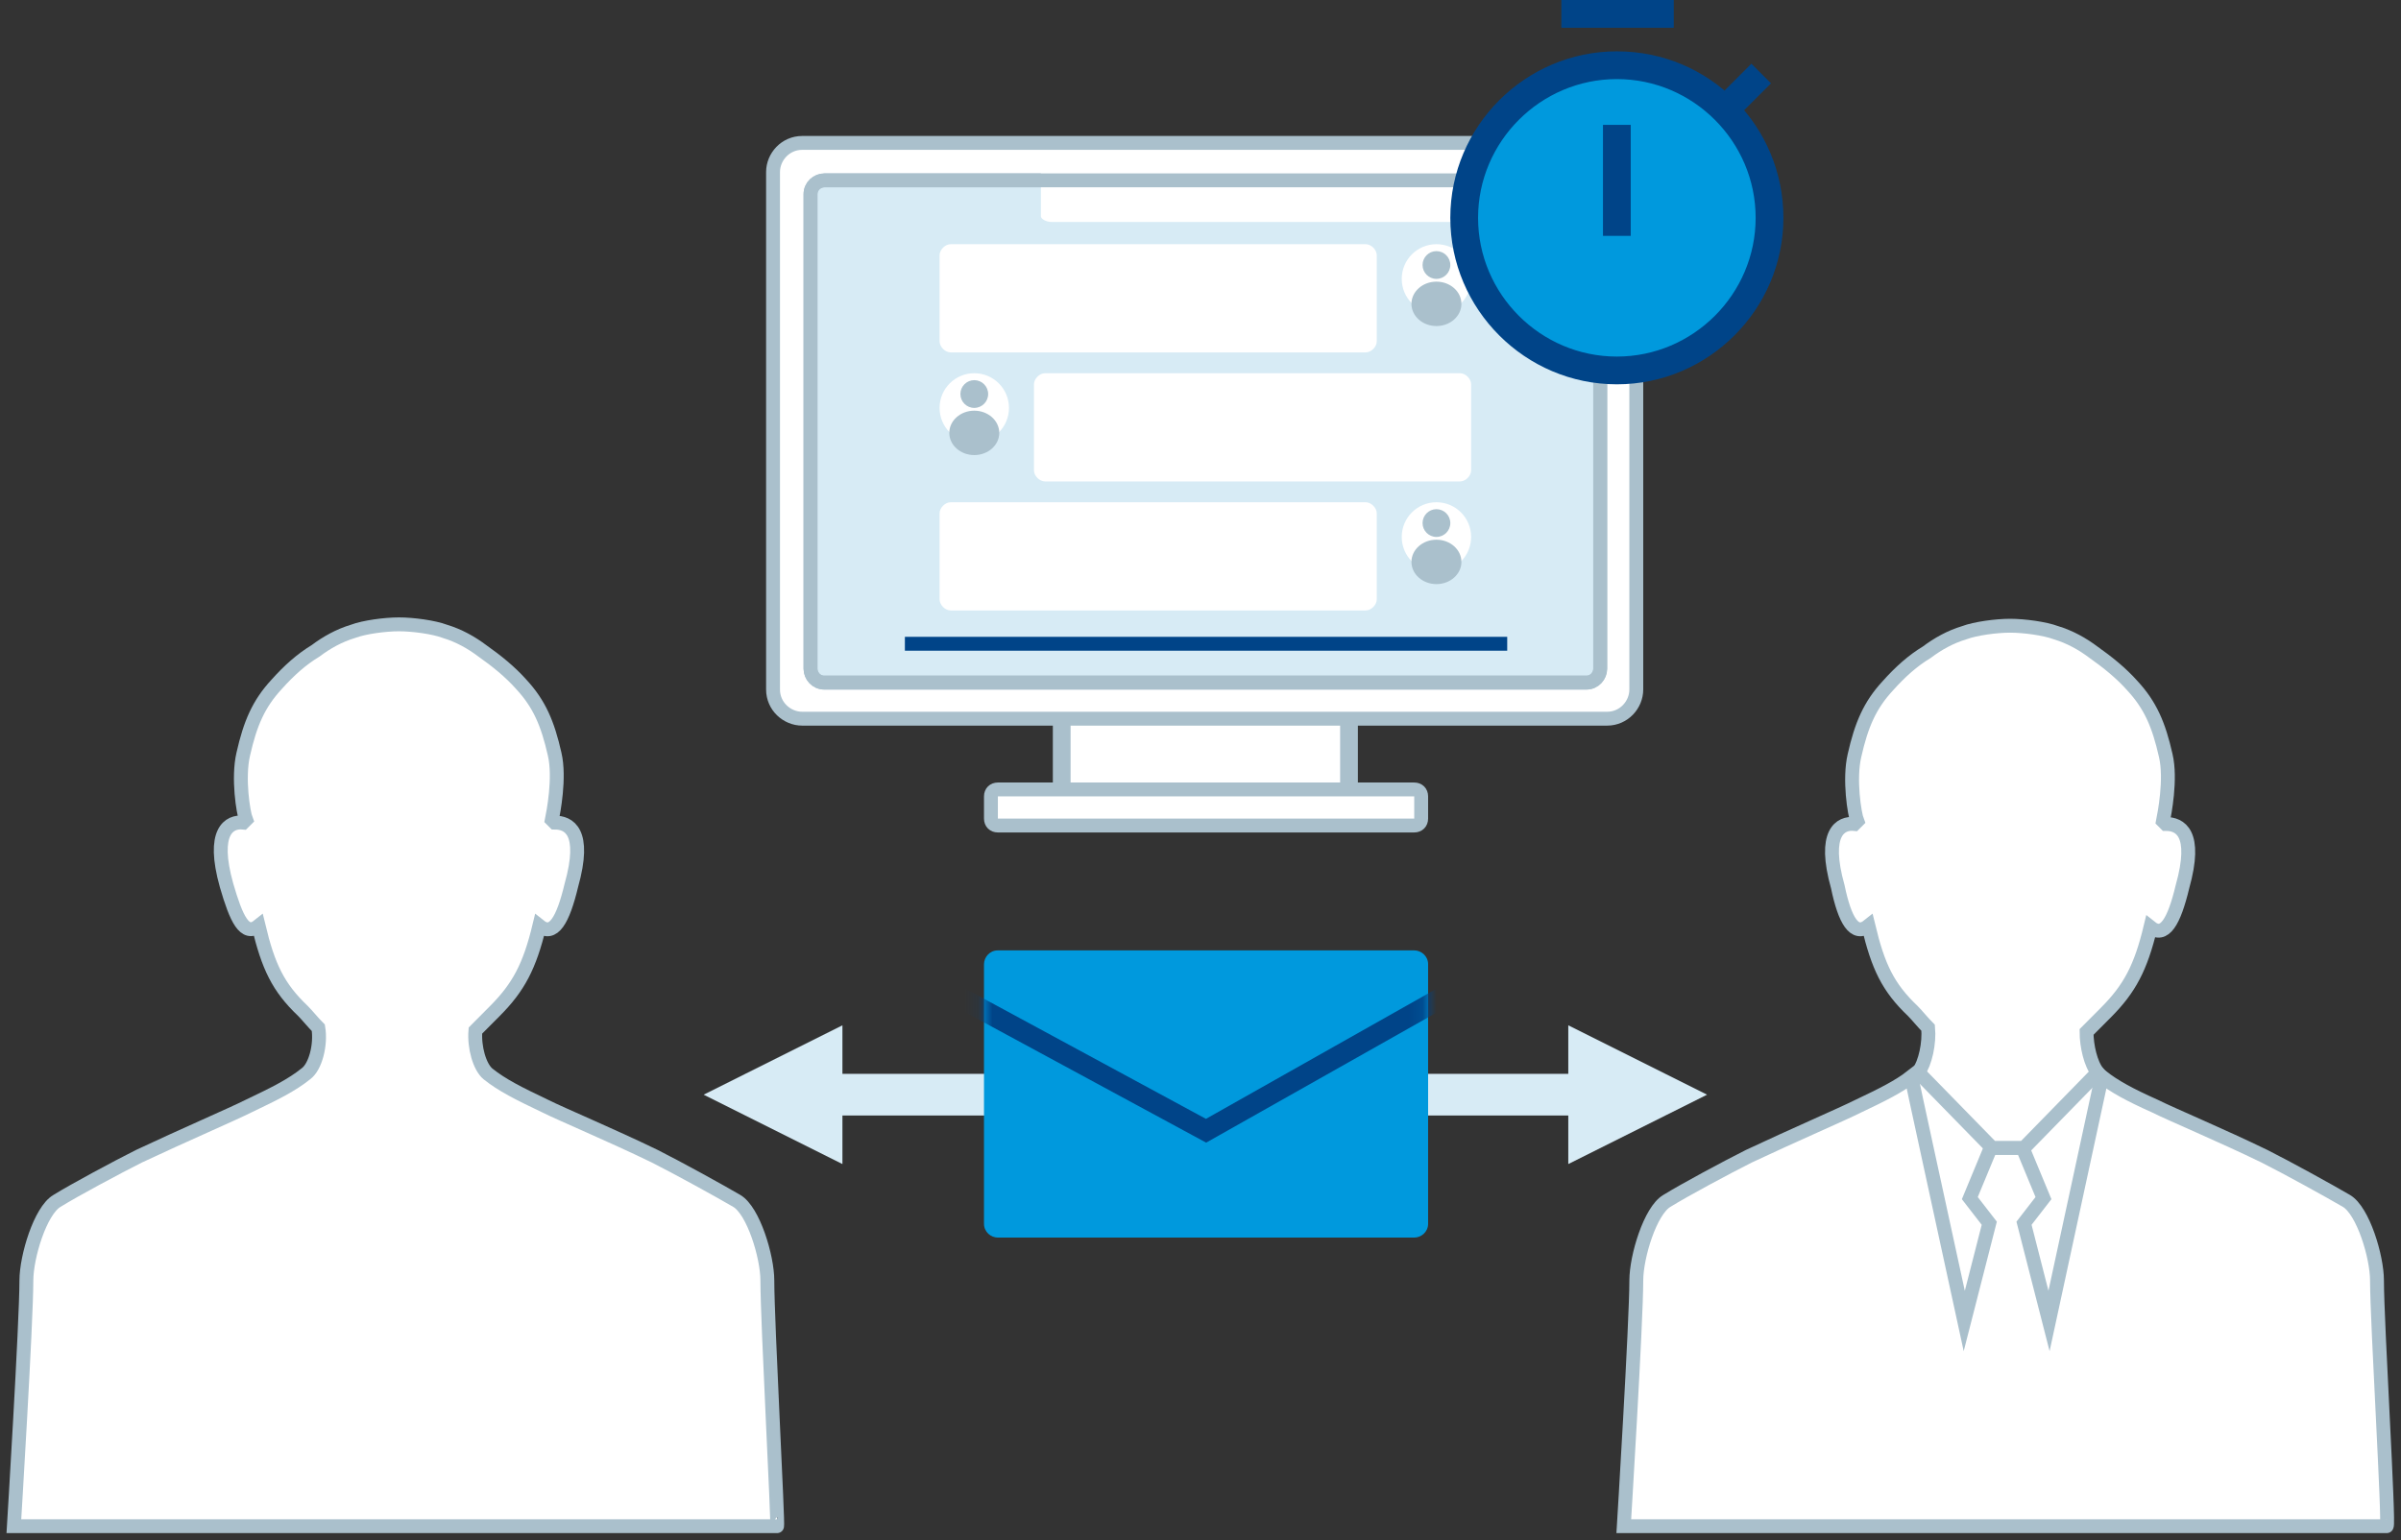 <svg width="173" height="111" viewBox="0 0 173 111" fill="none" xmlns="http://www.w3.org/2000/svg">
<rect x="0" y="0" width="173" height="111" fill="#333333" stroke="none"/>
<path d="M123 78.9L113 73.9V77.4H91.9V80.4H113V83.9L123 78.9Z" fill="#D7EBF5"/>
<path d="M50.7 78.9L60.7 83.9V80.4H81.9V77.4H60.7V73.9L50.7 78.9Z" fill="#D7EBF5"/>
<path d="M171.27 92.291C171.27 90.581 170.269 87.26 169.067 86.556C167.866 85.851 164.762 84.141 163.16 83.336C160.056 81.827 156.451 80.317 155.249 79.714C153.347 78.808 152.145 78.204 151.144 77.399C150.543 76.896 150.143 75.488 150.243 74.28C150.744 73.777 151.244 73.274 151.645 72.871C153.347 71.161 154.148 69.652 154.849 66.734C155.85 67.539 156.551 66.331 157.152 63.816C158.253 59.892 156.952 59.288 155.95 59.288L155.75 59.087C155.85 58.584 156.351 56.068 155.95 54.358C155.45 52.144 154.849 50.735 153.547 49.327C152.746 48.421 151.745 47.616 150.744 46.912C149.942 46.308 149.041 45.805 148.04 45.503C147.239 45.201 145.737 45 144.736 45C143.734 45 142.233 45.201 141.431 45.503C140.43 45.805 139.529 46.308 138.728 46.912C137.727 47.516 136.826 48.32 135.924 49.327C134.623 50.735 134.022 52.144 133.521 54.358C133.121 56.068 133.521 58.584 133.722 59.087L133.521 59.288C132.52 59.187 131.218 59.892 132.32 63.816C133.021 66.231 133.621 67.539 134.623 66.734C135.324 69.652 136.024 71.161 137.827 72.871C138.127 73.173 138.528 73.677 138.928 74.079C139.129 75.286 138.728 76.896 138.027 77.399C137.026 78.204 135.824 78.808 133.922 79.714C132.72 80.317 129.216 81.827 126.012 83.336C124.41 84.141 121.406 85.751 120.104 86.556C118.902 87.26 117.901 90.581 117.901 92.291C117.901 95.31 117 110 117 110H140.23H148.741H171.971C172.171 110 171.27 95.31 171.27 92.291Z" fill="white"/>
<path d="M171.27 92.291C171.27 90.581 170.269 87.26 169.067 86.556C167.866 85.851 164.762 84.141 163.16 83.336C160.056 81.827 156.451 80.317 155.249 79.714C153.447 78.909 152.346 78.305 151.444 77.601L147.639 95.209L145.837 88.166L147.239 86.355L145.737 82.732H143.434L141.932 86.355L143.334 88.166L141.532 95.209C139.729 86.858 137.727 77.802 137.727 77.601C136.826 78.305 135.624 78.909 133.922 79.714C132.72 80.317 129.216 81.827 126.012 83.336C124.41 84.141 121.406 85.751 120.104 86.556C118.902 87.26 117.901 90.581 117.901 92.291C117.901 95.31 117 110 117 110H140.23H148.741H171.971C172.171 110 171.27 95.31 171.27 92.291Z" fill="white" stroke="#AAC0CC" stroke-miterlimit="10"/>
<path d="M134.623 66.733C135.324 69.651 136.025 71.16 137.827 72.871C138.127 73.173 138.528 73.676 138.928 74.078C139.028 75.185 138.728 76.594 138.227 77.298L143.534 82.732H145.837L151.144 77.298C150.643 76.694 150.343 75.386 150.343 74.38C150.844 73.877 151.344 73.374 151.745 72.972C153.447 71.261 154.248 69.752 154.949 66.834C155.95 67.639 156.651 66.431 157.252 63.916C158.353 59.992 157.052 59.388 156.05 59.388L155.85 59.187C155.95 58.684 156.451 56.168 156.05 54.458C155.55 52.244 154.949 50.835 153.647 49.427C152.846 48.521 151.845 47.716 150.844 47.012C150.043 46.408 149.141 45.905 148.14 45.603C147.339 45.301 145.837 45.1 144.836 45.1C143.835 45.1 142.333 45.301 141.532 45.603C140.53 45.905 139.629 46.408 138.828 47.012C137.827 47.615 136.926 48.42 136.025 49.427C134.723 50.835 134.122 52.244 133.621 54.458C133.221 56.168 133.621 58.684 133.822 59.187L133.621 59.388C132.62 59.287 131.318 59.992 132.42 63.916C132.921 66.331 133.621 67.538 134.623 66.733Z" fill="white" stroke="#AAC0CC" stroke-miterlimit="10"/>
<path d="M55.29 92.291C55.29 90.581 54.288 87.26 53.086 86.556C51.884 85.851 48.779 84.141 47.177 83.336C44.072 81.827 40.465 80.317 39.264 79.714C37.36 78.808 36.158 78.204 35.157 77.399C34.556 76.896 34.155 75.488 34.255 74.28C34.756 73.777 35.257 73.274 35.657 72.871C37.36 71.161 38.162 69.652 38.863 66.734C39.864 67.539 40.566 66.331 41.167 63.816C42.269 59.892 40.966 59.288 39.965 59.288L39.764 59.087C39.864 58.584 40.365 56.068 39.965 54.358C39.464 52.144 38.863 50.735 37.561 49.327C36.759 48.421 35.758 47.616 34.756 46.912C33.955 46.308 33.053 45.805 32.051 45.503C31.25 45.201 29.748 45 28.746 45C27.744 45 26.242 45.201 25.441 45.503C24.439 45.805 23.537 46.308 22.736 46.912C21.734 47.516 20.833 48.32 19.931 49.327C18.629 50.735 18.028 52.144 17.527 54.358C17.127 56.068 17.527 58.584 17.728 59.087L17.527 59.288C16.526 59.187 15.224 59.892 16.325 63.816C17.027 66.231 17.628 67.539 18.629 66.734C19.33 69.652 20.032 71.161 21.834 72.871C22.135 73.173 22.536 73.677 22.936 74.079C23.137 75.286 22.736 76.896 22.035 77.399C21.033 78.204 19.831 78.808 17.928 79.714C16.726 80.317 13.22 81.827 10.015 83.336C8.412 84.141 5.407 85.751 4.105 86.556C2.903 87.26 1.901 90.581 1.901 92.291C1.901 95.31 1 110 1 110H24.238H32.753H55.991C56.091 110 55.29 95.31 55.29 92.291Z" fill="white" stroke="#AAC0CC" stroke-miterlimit="10"/>
<path d="M101.9 89.2H71.9C71.4 89.2 70.9 88.8 70.9 88.2V69.5C70.9 69 71.3 68.5 71.9 68.5H101.9C102.4 68.5 102.9 68.9 102.9 69.5V88.2C102.9 88.8 102.4 89.2 101.9 89.2Z" fill="#0099DD"/>
<mask id="mask0" mask-type="alpha" maskUnits="userSpaceOnUse" x="70" y="68" width="33" height="22">
<path d="M101.9 89.2H71.9C71.4 89.2 70.9 88.8 70.9 88.2V69.5C70.9 69 71.3 68.5 71.9 68.5H101.9C102.4 68.5 102.9 68.9 102.9 69.5V88.2C102.9 88.8 102.4 89.2 101.9 89.2Z" fill="#0099DD"/>
</mask>
<g mask="url(#mask0)">
<path d="M67.5 71L86.9 81.5L105.5 71" stroke="#004488" stroke-width="1.5" stroke-miterlimit="10"/>
</g>
<path d="M97.2 49.2H76.5V58.3H97.2V49.2Z" fill="white" stroke="#AAC0CC" stroke-width="1.278" stroke-miterlimit="10"/>
<path d="M115.8 51.8H57.8C56.7 51.8 55.7 50.9 55.7 49.7V12.4C55.7 11.3 56.6 10.3 57.8 10.3H115.8C116.9 10.3 117.9 11.2 117.9 12.4V49.7C117.9 50.8 117 51.8 115.8 51.8Z" fill="white" stroke="#AAC0CC" stroke-miterlimit="10"/>
<path d="M101.9 59.5H71.9C71.6 59.5 71.4 59.3 71.4 59V57.4C71.4 57.1 71.6 56.9 71.9 56.9H101.9C102.2 56.9 102.4 57.1 102.4 57.4V59C102.4 59.3 102.2 59.5 101.9 59.5Z" fill="white" stroke="#AAC0CC" stroke-miterlimit="10"/>
<path d="M114.3 49.2H59.4C58.8 49.2 58.4 48.7 58.4 48.2V14C58.4 13.4 58.9 13 59.4 13H114.3C114.9 13 115.3 13.5 115.3 14V48.2C115.3 48.7 114.9 49.2 114.3 49.2Z" fill="#D7EBF5" stroke="#AAC0CC" stroke-miterlimit="10"/>
<path d="M105.213 16H75.787C75.394 16 75 15.792 75 15.584V12.416C75 12.208 75.394 12 75.787 12H105.213C105.606 12 106 12.208 106 12.416V15.636C106 15.844 105.606 16 105.213 16Z" fill="white"/>
<path d="M114.3 49.2H59.4C58.8 49.2 58.4 48.7 58.4 48.2V14C58.4 13.4 58.9 13 59.4 13H114.3C114.9 13 115.3 13.5 115.3 14V48.2C115.3 48.7 114.9 49.2 114.3 49.2Z" stroke="#AAC0CC" stroke-miterlimit="10"/>
<path d="M98.4 25.4H68.5C68.1 25.4 67.7 25 67.7 24.6V18.4C67.7 18 68.1 17.6 68.5 17.6H98.4C98.8 17.6 99.2 18 99.2 18.4V24.6C99.2 25 98.8 25.4 98.4 25.4Z" fill="white"/>
<path d="M103.5 22.6C104.881 22.6 106 21.481 106 20.1C106 18.719 104.881 17.6 103.5 17.6C102.119 17.6 101 18.719 101 20.1C101 21.481 102.119 22.6 103.5 22.6Z" fill="white"/>
<path d="M103.5 20.1C104.052 20.1 104.5 19.652 104.5 19.1C104.5 18.548 104.052 18.1 103.5 18.1C102.948 18.1 102.5 18.548 102.5 19.1C102.5 19.652 102.948 20.1 103.5 20.1Z" fill="#AAC0CC"/>
<path d="M103.5 23.5C104.494 23.5 105.3 22.784 105.3 21.9C105.3 21.016 104.494 20.3 103.5 20.3C102.506 20.3 101.7 21.016 101.7 21.9C101.7 22.784 102.506 23.5 103.5 23.5Z" fill="#AAC0CC"/>
<path d="M105.2 34.7H75.3C74.9 34.7 74.5 34.3 74.5 33.9V27.7C74.5 27.3 74.9 26.9 75.3 26.9H105.2C105.6 26.9 106 27.3 106 27.7V33.9C106 34.3 105.6 34.7 105.2 34.7Z" fill="white"/>
<path d="M70.2 31.9C71.581 31.9 72.7 30.781 72.7 29.4C72.7 28.019 71.581 26.9 70.2 26.9C68.819 26.9 67.7 28.019 67.7 29.4C67.7 30.781 68.819 31.9 70.2 31.9Z" fill="white"/>
<path d="M70.2 29.4C70.752 29.4 71.2 28.952 71.2 28.4C71.2 27.848 70.752 27.4 70.2 27.4C69.648 27.4 69.2 27.848 69.2 28.4C69.2 28.952 69.648 29.4 70.2 29.4Z" fill="#AAC0CC"/>
<path d="M70.2 32.8C71.194 32.8 72 32.084 72 31.2C72 30.316 71.194 29.6 70.2 29.6C69.206 29.6 68.4 30.316 68.4 31.2C68.4 32.084 69.206 32.8 70.2 32.8Z" fill="#AAC0CC"/>
<path d="M98.4 44H68.5C68.1 44 67.7 43.6 67.7 43.2V37C67.7 36.6 68.1 36.2 68.5 36.2H98.4C98.8 36.2 99.2 36.6 99.2 37V43.2C99.2 43.6 98.8 44 98.4 44Z" fill="white"/>
<path d="M103.5 41.2C104.881 41.2 106 40.081 106 38.7C106 37.319 104.881 36.2 103.5 36.2C102.119 36.2 101 37.319 101 38.7C101 40.081 102.119 41.2 103.5 41.2Z" fill="white"/>
<path d="M103.5 38.7C104.052 38.7 104.5 38.252 104.5 37.7C104.5 37.148 104.052 36.7 103.5 36.7C102.948 36.7 102.5 37.148 102.5 37.7C102.5 38.252 102.948 38.7 103.5 38.7Z" fill="#AAC0CC"/>
<path d="M103.5 42.1C104.494 42.1 105.3 41.384 105.3 40.5C105.3 39.616 104.494 38.9 103.5 38.9C102.506 38.9 101.7 39.616 101.7 40.5C101.7 41.384 102.506 42.1 103.5 42.1Z" fill="#AAC0CC"/>
<path d="M65.2 46.4H108.6" stroke="#004488" stroke-miterlimit="10"/>
<path d="M116.5 26.7C122.575 26.7 127.5 21.775 127.5 15.7C127.5 9.625 122.575 4.7 116.5 4.7C110.425 4.7 105.5 9.625 105.5 15.7C105.5 21.775 110.425 26.7 116.5 26.7Z" fill="#0099DD"/>
<path d="M116.5 5.7C122 5.7 126.5 10.2 126.5 15.7C126.5 21.2 122 25.7 116.5 25.7C111 25.7 106.5 21.2 106.5 15.7C106.5 10.2 111 5.7 116.5 5.7ZM116.5 3.7C109.9 3.7 104.5 9.1 104.5 15.7C104.5 22.3 109.9 27.7 116.5 27.7C123.1 27.7 128.5 22.3 128.5 15.7C128.5 9.1 123.2 3.7 116.5 3.7Z" fill="#004488"/>
<path fill-rule="evenodd" clip-rule="evenodd" d="M120.6 2H112.5V0H120.6V2Z" fill="#004488"/>
<path fill-rule="evenodd" clip-rule="evenodd" d="M127.607 6.007L124.807 8.807L123.393 7.393L126.193 4.593L127.607 6.007Z" fill="#004488"/>
<path fill-rule="evenodd" clip-rule="evenodd" d="M117.5 9V17H115.5V9H117.5Z" fill="#004488"/>
</svg>
